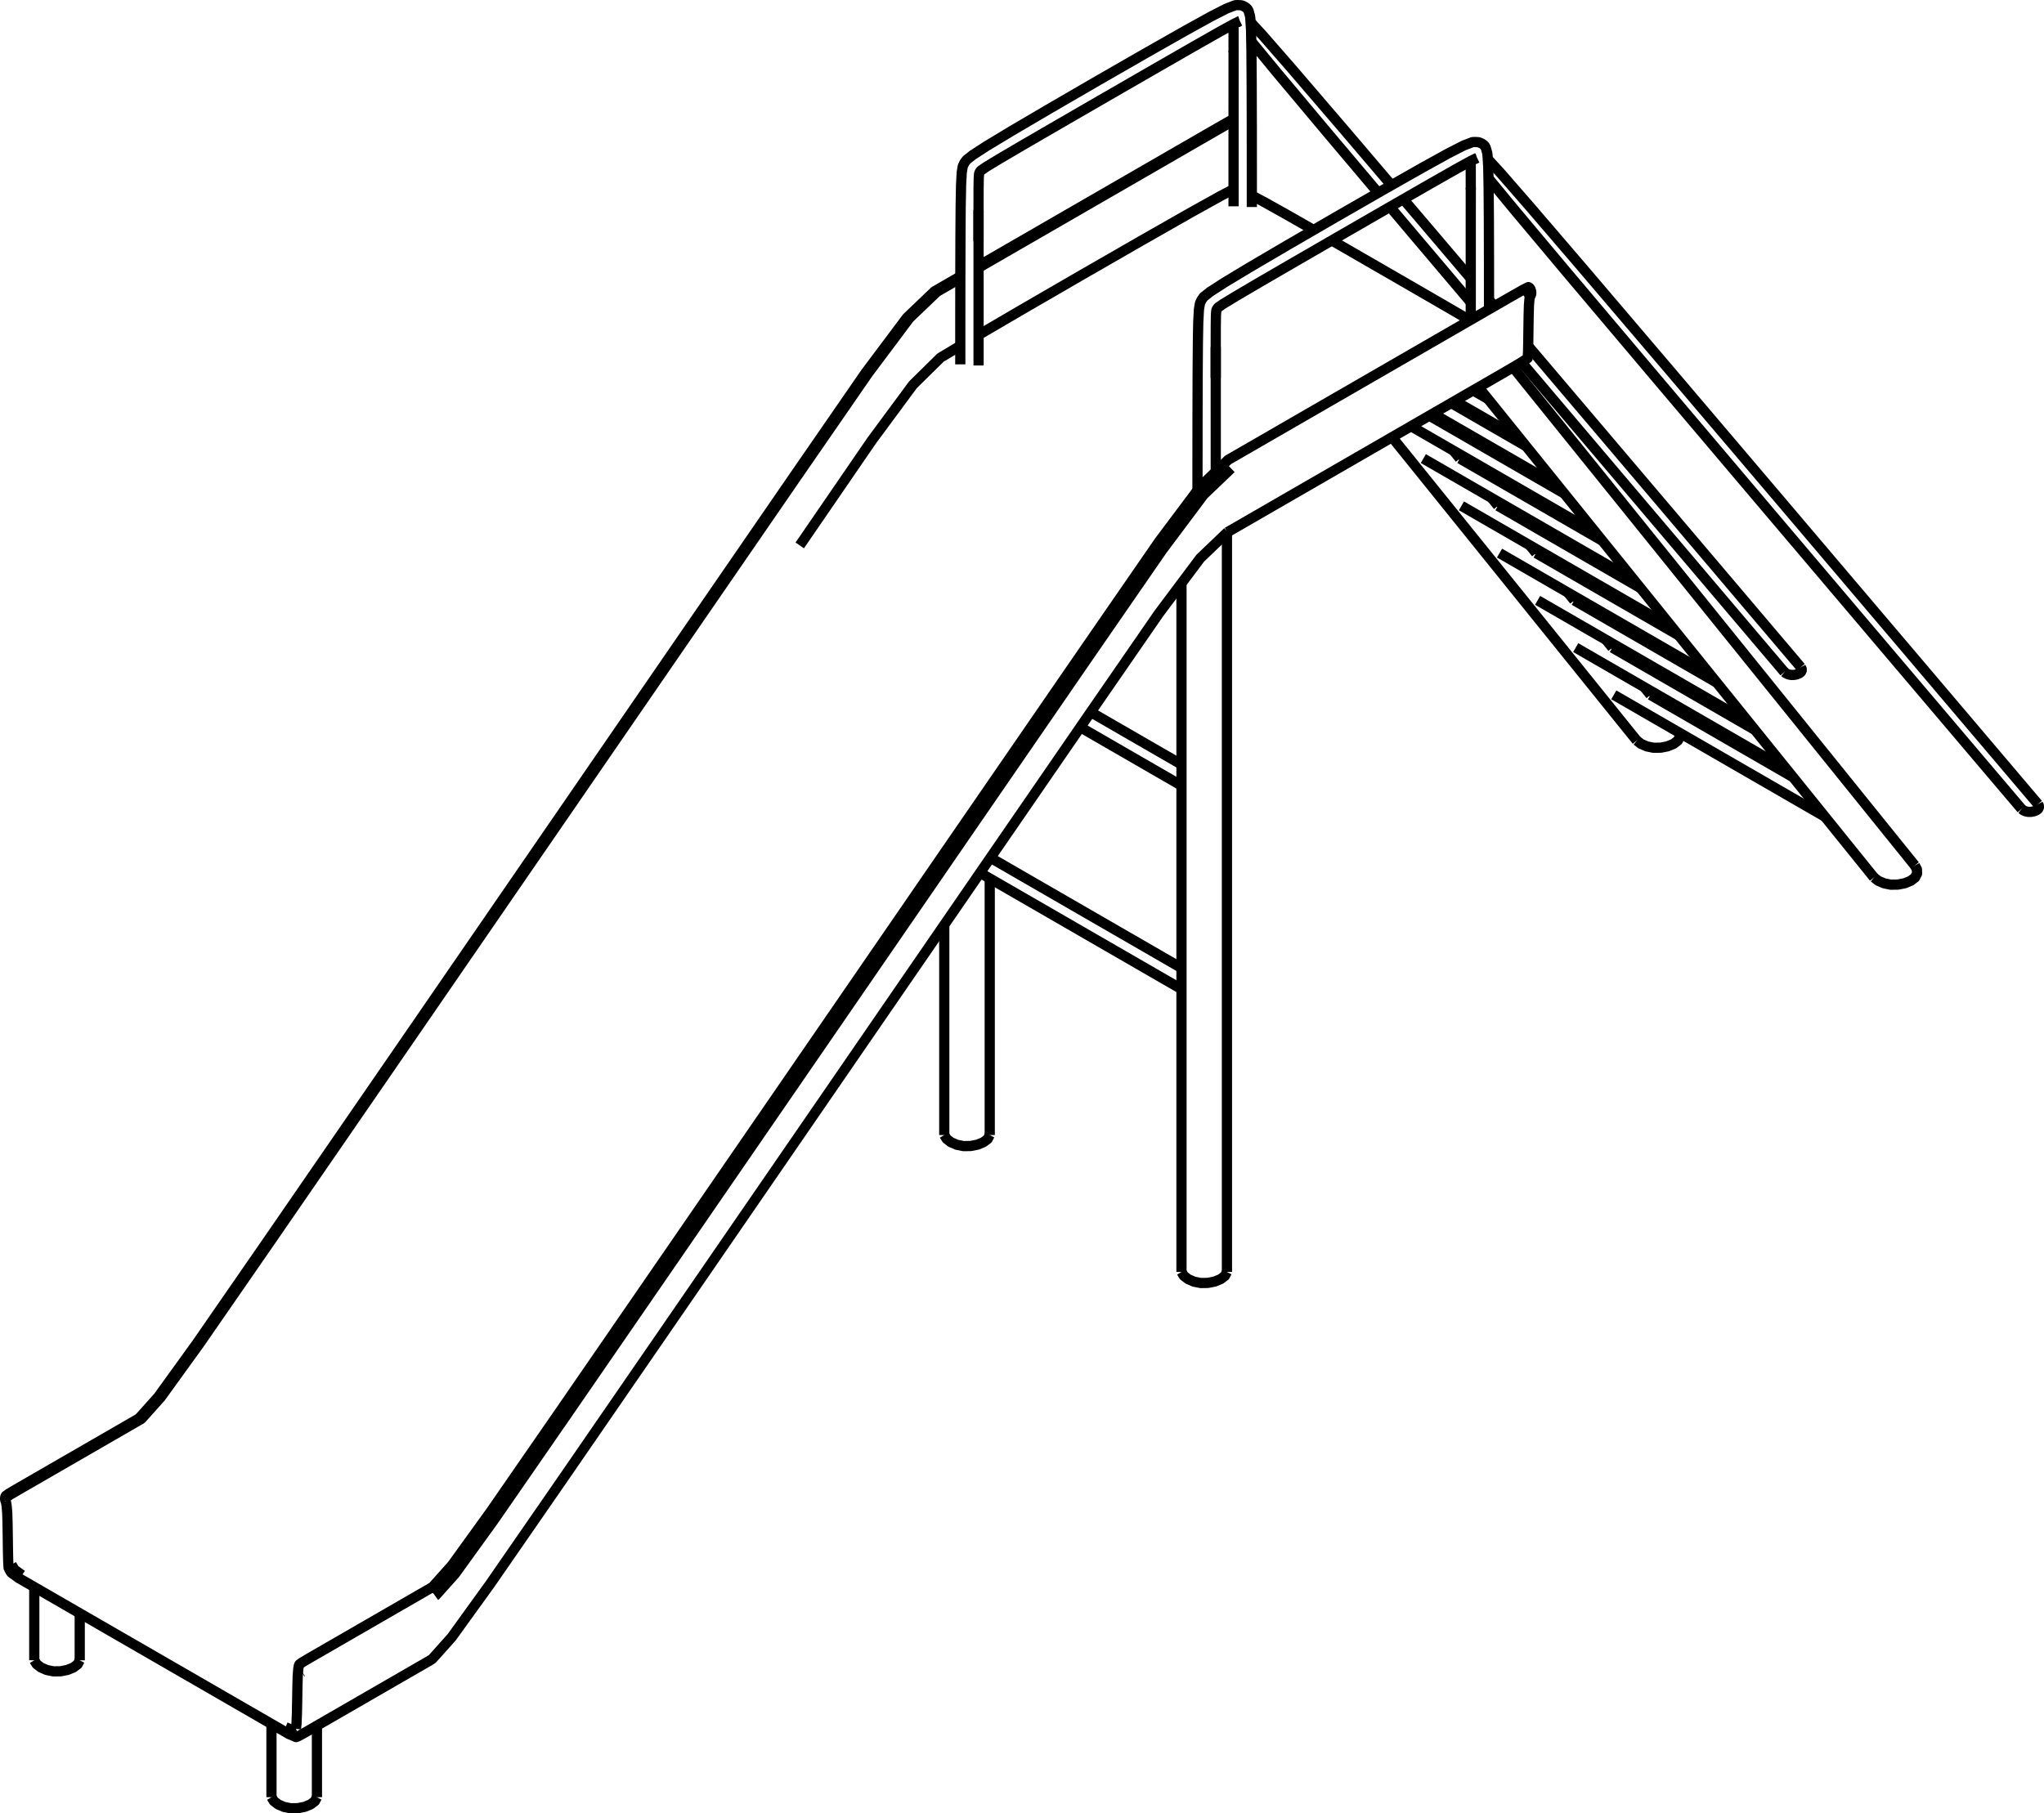 <?xml version="1.0" encoding="UTF-8" standalone="no"?>
<svg
   xmlns:dc="http://purl.org/dc/elements/1.1/"
   xmlns:cc="http://creativecommons.org/ns#"
   xmlns:rdf="http://www.w3.org/1999/02/22-rdf-syntax-ns#"
   xmlns:svg="http://www.w3.org/2000/svg"
   xmlns="http://www.w3.org/2000/svg"
   id="svg5450"
   width="300.116"
   version="1.1"
   height="266.318">
  <defs
     id="defs5454" />
  <g
     transform="matrix(0.5,0,0,0.5,-132.696,-49.352)"
     id="RenderLayer_LineSet">
    <g
       id="strokes">
      <path
         style="fill:none;stroke:#000000;stroke-width:3;stroke-linecap:butt;stroke-linejoin:round;stroke-opacity:1"
         id="path5272"
         d="m 794.205,294.689 -6.469,-7.626 -6.468,-7.627 -6.469,-7.626 -6.468,-7.626 -6.468,-7.626 -6.469,-7.626 -0.644,-0.759 -6.47,-7.625 -6.47,-7.625 -6.47,-7.624 -6.47,-7.625 -6.471,-7.625 -4.712,-5.553 -3.537,-4.163" />
      <path
         style="fill:none;stroke:#000000;stroke-width:3;stroke-linecap:butt;stroke-linejoin:round;stroke-opacity:1"
         id="path5274"
         d="m 697.288,180.485 -6.475,-7.621 -5.407,-6.365 -6.485,-7.613 -1.423,-1.671" />
      <path
         style="fill:none;stroke:#000000;stroke-width:3;stroke-linecap:butt;stroke-linejoin:round;stroke-opacity:1"
         id="path5276"
         d="m 789.38,296.108 0.512,0.395 0.684,0.296 0.794,0.16 0.841,-0.011 0.809,-0.159 0.698,-0.284 0.51,-0.386 0.241,-0.465 -0.012,-0.494 -0.252,-0.471" />
      <path
         style="fill:none;stroke:#000000;stroke-width:3;stroke-linecap:butt;stroke-linejoin:round;stroke-opacity:1"
         id="path5278"
         d="m 673.582,159.466 6.453,7.64 0.658,0.779 6.463,7.632 6.462,7.631 3.67,4.334" />
      <path
         style="fill:none;stroke:#000000;stroke-width:3;stroke-linecap:butt;stroke-linejoin:round;stroke-opacity:1"
         id="path5280"
         d="m 632.834,110.869 6.362,7.715 1.295,1.571 6.426,7.663 6.425,7.663 2.412,2.876 6.453,7.64 6.452,7.64 1.435,1.699" />
      <path
         style="fill:none;stroke:#000000;stroke-width:3;stroke-linecap:butt;stroke-linejoin:round;stroke-opacity:1"
         id="path5282"
         d="m 712.201,205.093 0.689,0.814 6.467,7.628 6.467,7.628 6.466,7.628 6.467,7.627 6.467,7.628 4.701,5.546 6.469,7.626 6.468,7.627 6.469,7.626 6.468,7.626 6.469,7.626 6.468,7.626 0.644,0.759" />
      <path
         style="fill:none;stroke:#000000;stroke-width:3;stroke-linecap:butt;stroke-linejoin:round;stroke-opacity:1"
         id="path5284"
         d="m 739.294,302.803 8.707,5.027 4.887,2.821 3.82,2.206 1.952,1.127 6.755,3.899 8.707,5.027 8.706,5.027 8.707,5.027 8.707,5.027 1.061,0.612" />
      <path
         style="fill:none;stroke:#000000;stroke-width:3;stroke-linecap:butt;stroke-linejoin:round;stroke-opacity:1"
         id="path5286"
         d="m 791.952,327.007 -6.443,-3.72 -8.707,-5.027 -8.707,-5.027 -8.707,-5.027 -8.706,-5.027 -0.609,-0.351" />
      <path
         style="fill:none;stroke:#000000;stroke-width:3;stroke-linecap:butt;stroke-linejoin:round;stroke-opacity:1"
         id="path5288"
         d="m 728.108,288.922 8.707,5.027 8.706,5.027 2.705,1.562 6.002,3.465 8.707,5.027 8.707,5.027 8.707,5.026 8.707,5.027 1.049,0.606" />
      <path
         style="fill:none;stroke:#000000;stroke-width:3;stroke-linecap:butt;stroke-linejoin:round;stroke-opacity:1"
         id="path5290"
         d="m 780.754,313.119 -6.431,-3.713 -8.707,-5.027 -8.707,-5.026 -8.707,-5.027 -8.707,-5.027 -0.62,-0.358" />
      <path
         style="fill:none;stroke:#000000;stroke-width:3;stroke-linecap:butt;stroke-linejoin:round;stroke-opacity:1"
         id="path5292"
         d="m 716.922,275.042 8.706,5.027 8.707,5.027 2.693,1.554 6.014,3.472 8.707,5.027 8.707,5.027 8.707,5.027 8.707,5.027 1.037,0.599" />
      <path
         style="fill:none;stroke:#000000;stroke-width:3;stroke-linecap:butt;stroke-linejoin:round;stroke-opacity:1"
         id="path5294"
         d="m 769.556,299.232 -6.42,-3.706 -8.706,-5.027 -8.707,-5.027 -8.707,-5.027 -8.707,-5.027 -0.632,-0.364" />
      <path
         style="fill:none;stroke:#000000;stroke-width:3;stroke-linecap:butt;stroke-linejoin:round;stroke-opacity:1"
         id="path5296"
         d="m 705.735,261.161 8.707,5.027 8.707,5.027 2.681,1.548 6.026,3.479 8.707,5.027 8.706,5.027 8.707,5.026 8.707,5.027 1.026,0.592" />
      <path
         style="fill:none;stroke:#000000;stroke-width:3;stroke-linecap:butt;stroke-linejoin:round;stroke-opacity:1"
         id="path5298"
         d="m 758.358,285.345 -6.408,-3.7 -8.707,-5.027 -8.707,-5.026 -8.707,-5.027 -8.706,-5.027 -0.644,-0.372" />
      <path
         style="fill:none;stroke:#000000;stroke-width:3;stroke-linecap:butt;stroke-linejoin:round;stroke-opacity:1"
         id="path5300"
         d="m 694.549,247.281 8.707,5.027 8.707,5.026 2.669,1.542 6.037,3.485 8.707,5.027 8.707,5.027 8.707,5.027 8.707,5.027 1.014,0.585" />
      <path
         style="fill:none;stroke:#000000;stroke-width:3;stroke-linecap:butt;stroke-linejoin:round;stroke-opacity:1"
         id="path5302"
         d="m 747.16,271.458 -6.396,-3.693 -8.707,-5.027 -8.707,-5.027 -8.707,-5.027 -8.707,-5.027 -0.655,-0.378" />
      <path
         style="fill:none;stroke:#000000;stroke-width:3;stroke-linecap:butt;stroke-linejoin:round;stroke-opacity:1"
         id="path5304"
         d="m 683.363,233.4 8.706,5.027 8.707,5.027 2.658,1.534 6.049,3.493 8.707,5.027 8.707,5.027 8.707,5.026 8.707,5.027 1.002,0.579" />
      <path
         style="fill:none;stroke:#000000;stroke-width:3;stroke-linecap:butt;stroke-linejoin:round;stroke-opacity:1"
         id="path5306"
         d="m 735.962,257.57 -6.385,-3.686 -8.706,-5.027 -8.707,-5.026 -8.707,-5.027 -8.707,-5.027 -0.667,-0.385" />
      <path
         style="fill:none;stroke:#000000;stroke-width:3;stroke-linecap:butt;stroke-linejoin:round;stroke-opacity:1"
         id="path5308"
         d="m 679.753,223.894 1.13,0.653 8.707,5.026 2.646,1.528 6.061,3.499 8.707,5.027 8.707,5.027 8.706,5.027 8.707,5.027 0.991,0.572" />
      <path
         style="fill:none;stroke:#000000;stroke-width:3;stroke-linecap:butt;stroke-linejoin:round;stroke-opacity:1"
         id="path5310"
         d="m 724.764,243.683 -6.373,-3.679 -8.707,-5.027 -8.707,-5.027 -8.706,-5.027 -7.15,-4.128" />
      <path
         style="fill:none;stroke:#000000;stroke-width:3;stroke-linecap:butt;stroke-linejoin:round;stroke-opacity:1"
         id="path5312"
         d="m 686.181,220.183 0.93,0.537 8.706,5.027 8.707,5.026 8.707,5.027 8.707,5.027 0.979,0.565" />
      <path
         style="fill:none;stroke:#000000;stroke-width:3;stroke-linecap:butt;stroke-linejoin:round;stroke-opacity:1"
         id="path5314"
         d="m 713.566,229.796 -6.361,-3.673 -8.707,-5.027 -6.949,-4.012" />
      <path
         style="fill:none;stroke:#000000;stroke-width:3;stroke-linecap:butt;stroke-linejoin:round;stroke-opacity:1"
         id="path5316"
         d="m 547.399,180.436 -6.891,3.978 -7.224,6.914 -0.849,0.812 -5.995,8.004 -5.996,8.003 -0.147,0.197 -5.682,8.229 -5.682,8.229 -5.682,8.229 -4.073,5.899 -5.67,8.237 -5.67,8.237 -5.67,8.237 -5.67,8.237 -5.67,8.238 -5.67,8.237 -0.997,1.447 -5.667,8.239 -5.667,8.239 -5.668,8.239 -5.667,8.239 -5.667,8.239 -5.667,8.239 -5.668,8.239 -2.299,3.343 -5.668,8.239 -5.668,8.238 -5.668,8.239 -5.668,8.239 -5.668,8.238 -5.668,8.239 -5.668,8.238 -2.307,3.353 -5.672,8.236 -5.673,8.235 -5.672,8.236 -5.672,8.235 -5.673,8.236 -5.672,8.236 -1.018,1.477 -5.688,8.225 -5.689,8.224 -5.688,8.224 -4.113,5.947 -5.854,8.107 -5.533,7.663 -5.678,6.343 -4.048,2.338 -6.503,3.754 -7.717,4.456 -7.693,4.441 -6.432,3.713 -3.93,2.27 -2.048,1.199 -0.785,0.502 -0.164,-0.149 -0.181,-0.05 -0.173,0.03" />
      <path
         style="fill:none;stroke:#000000;stroke-width:3;stroke-linecap:butt;stroke-linejoin:round;stroke-opacity:1"
         id="path5318"
         d="m 306.34,515.25 -0.123,0.071 -3.926,2.267 -6.503,3.754 -7.717,4.455 -7.693,4.442 -6.431,3.713 -3.931,2.269 -2.034,1.21 -0.151,0.104 -0.728,0.522 -0.103,0.173 -0.076,0.279 -0.033,0.331 0.022,0.332 0.004,0.053 0.056,0.21 0.012,0.034 0.063,0.124" />
      <path
         style="fill:none;stroke:#000000;stroke-width:3;stroke-linecap:butt;stroke-linejoin:round;stroke-opacity:1"
         id="path5320"
         d="m 268.022,559.399 0.712,1.263 2.106,1.532 4.058,2.342 0.559,0.323 6.086,3.514 7.262,4.193 1.324,0.764 8.661,5 1.219,0.704 8.66,5 1.867,1.078 8.66,5 1.867,1.078 8.66,5 1.22,0.704 8.586,4.957 5.583,3.223 1.062,0.613 4.058,2.343 2.106,0.901 0.821,-0.339 2.061,-1.145 3.24,-1.871 0.69,-0.398 6.431,-3.713 7.694,-4.442 7.717,-4.455 6.502,-3.754 4.049,-2.338 0.783,-0.493 5.677,-6.343 5.854,-8.108 5.533,-7.663 5.689,-8.224 5.688,-8.224 5.689,-8.225 4.113,-5.946 5.672,-8.236 5.673,-8.236 5.672,-8.235 5.672,-8.236 5.673,-8.235 5.672,-8.236 1.018,-1.477 5.668,-8.239 5.668,-8.239 5.668,-8.238 5.668,-8.239 5.668,-8.238 5.668,-8.239 5.668,-8.238 2.306,-3.353 5.668,-8.24 5.667,-8.239 5.667,-8.239 5.668,-8.239 5.667,-8.239 5.667,-8.239 1.077,-1.565 5.667,-8.239 1.223,-1.778 3.609,-5.242 2.849,-4.139 0.204,-0.296 5.67,-8.237 5.67,-8.238 5.67,-8.237 5.67,-8.237 3.71,-5.391 1.964,-2.853 1.092,-1.581 5.682,-8.228 5.682,-8.229 5.682,-8.229 2.981,-4.318 5.996,-8.004 0.633,-0.846 5.51,-7.355 7.224,-6.914 0.615,-0.588 0.126,-0.12 0.108,-0.104" />
      <path
         style="fill:none;stroke:#000000;stroke-width:3;stroke-linecap:butt;stroke-linejoin:round;stroke-opacity:1"
         id="path5322"
         d="m 267.045,539.582 0.003,0.011 0.138,0.463 0.174,1.098 0.159,2.017 0.096,3.231 0.06,3.833 0.052,3.822 0.073,3.2 0.121,1.964 0.101,0.178 0.7,1.232" />
      <path
         style="fill:none;stroke:#000000;stroke-width:3;stroke-linecap:butt;stroke-linejoin:round;stroke-opacity:1"
         id="path5324"
         d="m 547.4,179.89 -7.465,4.31 -0.156,0.108 -7.224,6.914 -0.849,0.812 -5.996,8.004 -5.995,8.003 -0.147,0.197 -5.683,8.229 -5.682,8.229 -5.682,8.229 -4.073,5.899 -5.67,8.237 -5.67,8.237 -5.67,8.237 -5.67,8.238 -5.67,8.237 -5.67,8.237 -0.996,1.447 -5.667,8.239 -5.668,8.239 -5.667,8.239 -5.667,8.239 -5.667,8.239 -5.668,8.239 -5.667,8.239 -2.3,3.343 -5.668,8.239 -5.668,8.239 -5.668,8.238 -5.667,8.239 -5.668,8.238 -5.668,8.239 -5.668,8.238 -2.307,3.353 -5.673,8.236 -5.672,8.236 -5.672,8.235 -5.673,8.236 -5.672,8.235 -5.672,8.236 -1.018,1.477 -5.689,8.225 -5.688,8.224 -5.689,8.225 -4.113,5.946 -5.854,8.108 -5.533,7.663 -5.644,6.306" />
      <path
         style="fill:none;stroke:#000000;stroke-width:3;stroke-linecap:butt;stroke-linejoin:round;stroke-opacity:1"
         id="path5326"
         d="m 547.385,200.271 -5.814,3.48 -7.124,7.017 -0.949,0.935 -5.942,8.043 -5.942,8.044 -0.255,0.344 -5.658,8.245 -5.658,8.245 -5.659,8.245 -4.144,6.039" />
      <path
         style="fill:none;stroke:#000000;stroke-width:3;stroke-linecap:butt;stroke-linejoin:round;stroke-opacity:1"
         id="path5328"
         d="m 627.633,154.27 -3.9,2.045 -8.814,4.9 -8.689,4.949 -5.936,3.381 -8.668,4.986 -8.668,4.986 -0.206,0.119 -8.652,5.013 -8.652,5.014 -0.26,0.151 -8.632,5.05 -3.804,2.225" />
      <path
         style="fill:none;stroke:#000000;stroke-width:3;stroke-linecap:butt;stroke-linejoin:round;stroke-opacity:1"
         id="path5330"
         d="m 627.634,133.678 -1.083,0.55 -4.455,2.537 -8.66,5 -0.153,0.088 -8.66,5 -5.965,3.444 -8.661,5 -8.66,5 -0.222,0.128 -8.66,5 -8.66,5 -0.244,0.141 -8.66,4.999 -2.14,1.236" />
      <path
         style="fill:none;stroke:#000000;stroke-width:3;stroke-linecap:butt;stroke-linejoin:round;stroke-opacity:1"
         id="path5332"
         d="m 627.634,134.146 -0.527,0.287 -4.437,2.545 -8.66,5 -0.153,0.088 -8.661,5 -5.964,3.444 -8.661,5 -8.66,5 -0.222,0.128 -8.66,5 -8.66,5 -0.244,0.141 -8.66,5 -2.714,1.567" />
      <path
         style="fill:none;stroke:#000000;stroke-width:3;stroke-linecap:butt;stroke-linejoin:round;stroke-opacity:1"
         id="path5334"
         d="m 697.037,192.793 -5.833,-3.407 -8.653,-5.012 -0.936,-0.543 -8.66,-5 -1.545,-0.892 -8.66,-4.999 -1.545,-0.893 -4.722,-2.716" />
      <path
         style="fill:none;stroke:#000000;stroke-width:3;stroke-linecap:butt;stroke-linejoin:round;stroke-opacity:1"
         id="path5336"
         d="M 651.142,166.26 643.26,161.763 636.754,158.12 633,156.127" />
      <path
         style="fill:none;stroke:#000000;stroke-width:3;stroke-linecap:butt;stroke-linejoin:round;stroke-opacity:1"
         id="path5338"
         d="m 746.031,316.225 1.274,0.982 1.701,0.736 1.974,0.399 2.09,-0.027 2.012,-0.396 1.738,-0.707 1.267,-0.961 0.601,-1.156 -0.028,-1.111" />
      <path
         style="fill:none;stroke:#000000;stroke-width:3;stroke-linecap:butt;stroke-linejoin:round;stroke-opacity:1"
         id="path5340"
         d="m 727.677,275.054 -0.194,-0.242 -1.653,-2.049" />
      <path
         style="fill:none;stroke:#000000;stroke-width:3;stroke-linecap:butt;stroke-linejoin:round;stroke-opacity:1"
         id="path5342"
         d="m 674.176,227.114 6.277,7.785 4.484,5.56 6.277,7.785 6.277,7.784 6.277,7.785 6.277,7.784 5.439,6.745 6.277,7.785 6.277,7.784 6.277,7.785 6.277,7.784 5.439,6.745" />
      <path
         style="fill:none;stroke:#000000;stroke-width:3;stroke-linecap:butt;stroke-linejoin:round;stroke-opacity:1"
         id="path5344"
         d="m 275.457,564.859 v 2.479 6.344 6.344 6.344" />
      <path
         style="fill:none;stroke:#000000;stroke-width:3;stroke-linecap:butt;stroke-linejoin:round;stroke-opacity:1"
         id="path5346"
         d="m 288.805,586.379 -0.601,1.156 -1.267,0.961 -1.737,0.707 -2.012,0.396 -2.091,0.027 -1.973,-0.399 -1.702,-0.736 -1.274,-0.982 -0.691,-1.139" />
      <path
         style="fill:none;stroke:#000000;stroke-width:3;stroke-linecap:butt;stroke-linejoin:round;stroke-opacity:1"
         id="path5348"
         d="m 288.805,586.379 v -6.344 -6.344 -1.125" />
      <path
         style="fill:none;stroke:#000000;stroke-width:3;stroke-linecap:butt;stroke-linejoin:round;stroke-opacity:1"
         id="path5350"
         d="m 268.778,558.295 0.894,1.473 2.168,1.571" />
      <path
         style="fill:none;stroke:#000000;stroke-width:3;stroke-linecap:butt;stroke-linejoin:round;stroke-opacity:1"
         id="path5352"
         d="m 556.032,432.097 v -10 -10 -10 -10 -10 -5.519 -10 -9.856" />
      <path
         style="fill:none;stroke:#000000;stroke-width:3;stroke-linecap:butt;stroke-linejoin:round;stroke-opacity:1"
         id="path5354"
         d="m 542.684,432.088 0.691,1.139 1.273,0.983 1.702,0.735 1.974,0.399 2.09,-0.027 2.012,-0.396 1.738,-0.707 1.267,-0.96 0.601,-1.157" />
      <path
         style="fill:none;stroke:#000000;stroke-width:3;stroke-linecap:butt;stroke-linejoin:round;stroke-opacity:1"
         id="path5356"
         d="m 542.684,370.336 v 6.233 10 10 10 10 10 5.519" />
      <path
         style="fill:none;stroke:#000000;stroke-width:3;stroke-linecap:butt;stroke-linejoin:round;stroke-opacity:1"
         id="path5358"
         d="m 627.59,105.805 0.037,1.611 0.013,6.22 v 0.23 0.228 l -0.004,9.323 -0.002,10 v 0.261 0.468 l -10e-4,1.578 v 10 4.144 4.402 5.031" />
      <path
         style="fill:none;stroke:#000000;stroke-width:3;stroke-linecap:butt;stroke-linejoin:round;stroke-opacity:1"
         id="path5360"
         d="m 633,159.511 v -1.109 -2.275 -6.255 l -0.008,-10 -0.003,-4.171 -0.028,-10 -0.007,-2.389 -0.069,-9.714 -0.051,-2.729 -0.064,-3.419 -0.145,-2.218 -0.076,-1.178 -0.079,-0.629 -0.423,-1.505 -0.322,-0.596 -0.505,-0.446 -0.702,-0.405 -0.653,-0.22 -0.993,-0.048 -0.677,0.019 -0.646,0.239 -1.569,0.598 -0.584,0.246 -4.384,2.245 -7.587,4.19 -8.697,4.936 -3.066,1.74 -8.67,4.982 -5.155,2.961 -8.649,5.018 -5.123,2.972 -8.624,5.064 -2.984,1.753 -7.328,4.422 -4.073,2.637 -1.844,1.464 -0.637,0.899 -0.456,0.944 -0.309,1.848 -0.195,3.609 -0.115,6.228 -0.069,9.703 -0.028,10 -0.003,0.968 -10e-4,0.546 -0.003,0.798 -0.008,10 -0.003,4.049 v 4.988 5.45" />
      <path
         style="fill:none;stroke:#000000;stroke-width:3;stroke-linecap:butt;stroke-linejoin:round;stroke-opacity:1"
         id="path5362"
         d="m 552.738,169.55 0.007,-9.14 10e-4,-0.356 0.012,-5.881 0.046,-3.166 0.111,-1.354 0.204,-0.44 0.327,-0.429 1.513,-1.044 3.765,-2.288 7.08,-4.16 8.65,-5.017 2.416,-1.402 8.658,-5.005 4.996,-2.888 8.663,-4.996 5.044,-2.908 8.67,-4.983 2.915,-1.676 7.796,-4.428 3.978,-2.184 0.097,-0.054 0.949,-0.459 0.044,-0.021 0.365,-0.177 0.183,-0.089 0.284,-0.137" />
      <path
         style="fill:none;stroke:#000000;stroke-width:3;stroke-linecap:butt;stroke-linejoin:round;stroke-opacity:1"
         id="path5364"
         d="m 552.752,206.057 v -8.968 -1.802 -10 -4.008 l -10e-4,-3.933 v -0.545 l -0.002,-7.71 -0.004,-8.681" />
      <path
         style="fill:none;stroke:#000000;stroke-width:3;stroke-linecap:butt;stroke-linejoin:round;stroke-opacity:1"
         id="path5366"
         d="m 674.001,153.11 -6.485,-7.613 -6.484,-7.613 -0.735,-0.863 -6.511,-7.59 -6.512,-7.589 -2.522,-2.94 -6.572,-7.537 -1.8,-2.063 -3.59,-3.921 -0.165,-0.149" />
      <path
         style="fill:none;stroke:#000000;stroke-width:3;stroke-linecap:butt;stroke-linejoin:round;stroke-opacity:1"
         id="path5368"
         d="m 859.035,336.323 0.512,0.395 0.684,0.296 0.794,0.16 0.84,-0.011 0.809,-0.159 0.699,-0.284 0.51,-0.386 0.241,-0.465 -0.012,-0.494 -0.252,-0.471" />
      <path
         style="fill:none;stroke:#000000;stroke-width:3;stroke-linecap:butt;stroke-linejoin:round;stroke-opacity:1"
         id="path5370"
         d="m 863.86,334.904 -6.469,-7.627 -6.468,-7.626 -6.469,-7.626 -6.468,-7.626 -6.469,-7.626 -6.468,-7.627 -0.644,-0.758 -6.47,-7.625 -6.47,-7.625 -6.47,-7.625 -6.471,-7.624 -6.47,-7.625 -4.712,-5.553 -6.475,-7.621 -6.474,-7.621 -6.475,-7.621 -6.475,-7.621 -6.383,-7.513 -6.484,-7.613 -6.484,-7.612 -6.484,-7.613 -5.656,-6.64 -6.511,-7.59 -6.512,-7.589 -2.522,-2.94 -6.572,-7.537 -1.8,-2.064 -3.59,-3.921 -0.165,-0.148" />
      <path
         style="fill:none;stroke:#000000;stroke-width:3;stroke-linecap:butt;stroke-linejoin:round;stroke-opacity:1"
         id="path5372"
         d="m 702.489,151.083 6.362,7.716 1.295,1.571 6.425,7.663 6.426,7.662 2.412,2.877 6.453,7.64 6.452,7.64 6.453,7.639 5.581,6.609 6.463,7.632 6.462,7.631 6.462,7.632 6.462,7.631 6.348,7.496 6.467,7.628 6.466,7.628 6.467,7.627 6.467,7.628 6.466,7.628 4.702,5.546 6.469,7.626 6.468,7.626 6.469,7.627 6.468,7.626 6.469,7.626 6.468,7.626 0.644,0.759" />
      <path
         style="fill:none;stroke:#000000;stroke-width:3;stroke-linecap:butt;stroke-linejoin:round;stroke-opacity:1"
         id="path5374"
         d="m 692.609,216.472 0.729,0.421 8.707,5.027 8.707,5.027 0.967,0.558" />
      <path
         style="fill:none;stroke:#000000;stroke-width:3;stroke-linecap:butt;stroke-linejoin:round;stroke-opacity:1"
         id="path5376"
         d="m 699.037,212.761 0.528,0.305 0.956,0.552" />
      <path
         style="fill:none;stroke:#000000;stroke-width:3;stroke-linecap:butt;stroke-linejoin:round;stroke-opacity:1"
         id="path5378"
         d="m 713.362,186.354 0.38,-0.255 1.109,-0.741 0.122,-0.082 0.068,-0.232 0.018,-0.323 -0.029,-0.352 -0.071,-0.348 -0.108,-0.311 -0.14,-0.265 -0.168,-0.211 -0.178,-0.142 -0.168,-0.057 -1.55,0.783 -4.456,2.535 -3.97,2.293 -1.566,0.904 -2.429,1.402 -0.848,0.49 -2.091,1.206 -0.25,0.145 -2.235,1.29 -8.69,5.018 -1.359,0.784 -4.009,2.315 -1.06,0.612 -5.368,3.099 -1.06,0.612 -0.572,0.33 -4.796,2.769 -0.677,0.391 -4.657,2.688 -8.66,5 -4.248,2.453 -8.66,5 -6.032,3.482 -8.66,5 -0.264,0.153 -3.623,3.466 -4.451,4.26 -0.916,1.224 -3.622,4.835 -0.845,1.127 -5.995,8.004 -0.76,1.014 -5.682,8.229 -5.682,8.229 -5.682,8.229 -4.073,5.899 -5.67,8.237 -3.687,5.357 -3.053,4.435 -5.67,8.237 -5.67,8.237 -4.917,7.143 -5.67,8.237 -0.679,0.987 -5.668,8.239 -1.331,1.936 -5.668,8.239 -5.667,8.239 -5.667,8.239 -5.668,8.239 -5.667,8.239 -5.667,8.239 -0.968,1.407 -5.668,8.239 -5.668,8.239 -5.668,8.238 -5.668,8.239 -5.668,8.238 -5.668,8.239 -5.668,8.238 -2.307,3.353 -5.672,8.236 -5.672,8.236 -5.673,8.235 -5.672,8.236 -5.673,8.235 -5.672,8.236 -1.018,1.477 -5.688,8.225 -5.689,8.224 -5.688,8.225 -4.113,5.946 -5.854,8.108 -5.533,7.663 -5.677,6.343 -4.049,2.337 -6.503,3.754 -7.717,4.456 -7.693,4.441 -6.431,3.713 -3.931,2.27 -2.03,1.209 -0.731,0.534 -0.183,0.325 -0.172,0.974 -0.024,0.293 -0.148,1.925 -0.089,3.194 -0.043,2.511 -0.022,1.305 -0.075,3.791 -0.1,2.572 -0.021,0.545 -0.179,1.524" />
      <path
         style="fill:none;stroke:#000000;stroke-width:3;stroke-linecap:butt;stroke-linejoin:round;stroke-opacity:1"
         id="path5380"
         d="m 353.128,608.441 -0.79,0.49" />
      <path
         style="fill:none;stroke:#000000;stroke-width:3;stroke-linecap:butt;stroke-linejoin:round;stroke-opacity:1"
         id="path5382"
         d="m 393.17,567.446 0.139,-0.099 5.677,-6.343 5.854,-8.107 5.534,-7.663 5.688,-8.225 5.689,-8.224 5.688,-8.225 4.113,-5.946 5.673,-8.236 5.672,-8.235 5.672,-8.236 5.673,-8.235 5.672,-8.236 5.672,-8.235 1.018,-1.478 5.668,-8.239 5.668,-8.238 5.668,-8.239 5.668,-8.238 5.668,-8.239 5.668,-8.238 5.668,-8.239 2.307,-3.353 5.667,-8.239 5.667,-8.239 5.668,-8.239 5.667,-8.239 5.667,-8.239 5.761,-8.375 5.667,-8.239 2.206,-3.207 5.475,-7.953 5.67,-8.237 5.67,-8.238 5.67,-8.237 1.108,-1.61 3.053,-4.435 5.67,-8.238 2.701,-3.923 5.682,-8.229 5.682,-8.228 5.682,-8.229 4.073,-5.899 5.645,-7.537 0.883,-1.178 3.819,-5.098 0.412,-0.551 1.379,-1.84 3.576,-3.423 4.497,-4.304" />
      <path
         style="fill:none;stroke:#000000;stroke-width:3;stroke-linecap:butt;stroke-linejoin:round;stroke-opacity:1"
         id="path5384"
         d="m 625.813,255.037 8.25,-4.763 8.66,-5 6.032,-3.483 8.66,-5 8.66,-5 0.244,-0.14 7.857,-4.537 5.577,-3.22 4.108,-2.371 0.445,-0.257 0.815,-0.471 1.06,-0.612 5.368,-3.099 1.06,-0.612 5.368,-3.099 0.509,-0.294 0.551,-0.318 0.541,-0.312 4.827,-2.787 2.895,-1.671 2.394,-1.407 2.038,-1.197 0.469,-0.294 0.316,-0.198 1.486,-0.988 0.11,-1.828 0.037,-1.746 0.029,-1.369 0.048,-3.758 0.057,-3.755 0.09,-3.109 0.152,-1.817 0.172,-0.878 0.153,-0.289" />
      <path
         style="fill:none;stroke:#000000;stroke-width:3;stroke-linecap:butt;stroke-linejoin:round;stroke-opacity:1"
         id="path5386"
         d="m 827.685,352.91 -6.278,-7.784 -6.277,-7.785 -6.277,-7.784 -6.277,-7.785 -5.439,-6.745 -6.277,-7.784 -6.277,-7.785 -6.277,-7.784 -6.277,-7.785 -5.439,-6.745 -6.277,-7.784 -6.277,-7.785 -6.277,-7.784 -6.277,-7.785 -5.439,-6.745 -6.277,-7.784 -6.277,-7.785 -6.277,-7.784 -6.277,-7.785 -1.241,-1.539" />
      <path
         style="fill:none;stroke:#000000;stroke-width:3;stroke-linecap:butt;stroke-linejoin:round;stroke-opacity:1"
         id="path5388"
         d="m 815.686,356.44 1.273,0.982 1.702,0.736 1.974,0.399 2.09,-0.028 2.012,-0.396 1.738,-0.706 1.267,-0.961 0.601,-1.156 -0.031,-1.227 -0.627,-1.173" />
      <path
         style="fill:none;stroke:#000000;stroke-width:3;stroke-linecap:butt;stroke-linejoin:round;stroke-opacity:1"
         id="path5390"
         d="m 699.578,212.449 0.943,1.169 1.847,2.29 6.277,7.785 3.074,3.812 1.847,2.291 6.277,7.784 3.074,3.812 1.128,1.399 0.719,0.892 6.277,7.785 3.074,3.812 1.847,2.29 6.277,7.785 3.074,3.812 1.847,2.291 6.277,7.784 1.155,1.432 1.919,2.38 1.847,2.291 6.277,7.784 3.074,3.812 1.847,2.291 6.277,7.785 3.074,3.812 1.847,2.29 4.385,5.438 4.966,6.159 1.847,2.291 6.277,7.784 3.074,3.812 6.277,7.785 6.277,7.784 1.829,2.268" />
      <path
         style="fill:none;stroke:#000000;stroke-width:3;stroke-linecap:butt;stroke-linejoin:round;stroke-opacity:1"
         id="path5392"
         d="m 358.46,626.594 v -6.344 -6.344 -6.344 -1.986" />
      <path
         style="fill:none;stroke:#000000;stroke-width:3;stroke-linecap:butt;stroke-linejoin:round;stroke-opacity:1"
         id="path5394"
         d="m 358.46,626.594 -0.601,1.156 -1.267,0.96 -1.737,0.707 -2.012,0.396 -2.091,0.028 -1.973,-0.399 -1.702,-0.736 -1.274,-0.982 -0.691,-1.14" />
      <path
         style="fill:none;stroke:#000000;stroke-width:3;stroke-linecap:butt;stroke-linejoin:round;stroke-opacity:1"
         id="path5396"
         d="m 345.112,605.074 v 2.479 6.344 6.344 6.343" />
      <path
         style="fill:none;stroke:#000000;stroke-width:3;stroke-linecap:butt;stroke-linejoin:round;stroke-opacity:1"
         id="path5398"
         d="m 353.35,587.553 0.181,0.05 0.164,0.149 0.155,0.219" />
      <path
         style="fill:none;stroke:#000000;stroke-width:3;stroke-linecap:butt;stroke-linejoin:round;stroke-opacity:1"
         id="path5400"
         d="m 354.006,589.872 0.133,-0.085" />
      <path
         style="fill:none;stroke:#000000;stroke-width:3;stroke-linecap:butt;stroke-linejoin:round;stroke-opacity:1"
         id="path5402"
         d="m 349.231,606.02 2.169,0.934 0.894,-0.442" />
      <path
         style="fill:none;stroke:#000000;stroke-width:3;stroke-linecap:butt;stroke-linejoin:round;stroke-opacity:1"
         id="path5404"
         d="m 625.687,472.312 v -10 -10 -10 -10 -10 -5.519 -10 -10 -10 -10 -10 -5.519 -10 -10 -10 -10 -10 -5.519 -10 -10 -10 -10 -10 -0.598" />
      <path
         style="fill:none;stroke:#000000;stroke-width:3;stroke-linecap:butt;stroke-linejoin:round;stroke-opacity:1"
         id="path5406"
         d="m 612.338,472.303 0.691,1.139 1.274,0.983 1.702,0.735 1.974,0.399 2.09,-0.027 2.012,-0.396 1.737,-0.707 1.268,-0.961 0.601,-1.156" />
      <path
         style="fill:none;stroke:#000000;stroke-width:3;stroke-linecap:butt;stroke-linejoin:round;stroke-opacity:1"
         id="path5408"
         d="m 612.338,270.014 v 10 10 10 5.731 10 7.514 6.197 10 10 10 1.808 10 10 1.768 6.198 10 10 7.554 10 10 10 10 10 5.519" />
      <path
         style="fill:none;stroke:#000000;stroke-width:3;stroke-linecap:butt;stroke-linejoin:round;stroke-opacity:1"
         id="path5410"
         d="m 697.245,146.019 0.037,1.612 0.012,6.22 10e-4,0.23 v 0.229 l -0.005,9.322 -10e-4,10 -10e-4,2.307 v 4.546 6.997 l -10e-4,2.601 v 2.565" />
      <path
         style="fill:none;stroke:#000000;stroke-width:3;stroke-linecap:butt;stroke-linejoin:round;stroke-opacity:1"
         id="path5412"
         d="m 702.655,189.55 -0.003,-2.751 -0.008,-10 -10e-4,-0.883 -0.027,-10 -0.007,-2.389 -0.069,-9.714 -0.051,-2.73 -0.064,-3.418 -0.145,-2.218 -0.076,-1.178 -0.079,-0.629 -0.423,-1.506 -0.322,-0.595 -0.505,-0.446 -0.702,-0.405 -0.653,-0.22 -0.993,-0.048 -0.677,0.019 -0.646,0.239 -1.569,0.598 -0.585,0.246 -4.383,2.245 -7.587,4.189 -8.697,4.937 -0.382,0.217 -2.684,1.523 -1.223,0.703 -8.671,4.982 -3.931,2.258 -6.35,3.684 -2.261,1.312 -5.162,2.994 -0.2,0.118 -8.623,5.064 -1.452,0.852 -1.332,0.782 -7.328,4.422 -4.074,2.638 -1.843,1.463 -0.637,0.9 -0.456,0.944 -0.309,1.848 -0.195,3.609 -0.115,6.227 -0.069,9.704 -0.028,10 -0.007,2.311 -0.008,10 -0.003,4.05 v 7.241" />
      <path
         style="fill:none;stroke:#000000;stroke-width:3;stroke-linecap:butt;stroke-linejoin:round;stroke-opacity:1"
         id="path5414"
         d="m 622.393,209.765 0.007,-9.14 v -0.356 l 0.013,-5.881 0.046,-3.167 0.111,-1.353 0.204,-0.44 0.326,-0.429 1.514,-1.044 3.765,-2.288 7.079,-4.16 1.324,-0.767 3.388,-1.966 5.354,-3.106 1.001,-0.58 0.371,-0.215 7.312,-4.226 2.275,-1.316 3.696,-2.137 8.663,-4.995 4.74,-2.733 0.304,-0.175 3.612,-2.076 7.973,-4.583 7.796,-4.428 3.978,-2.185 0.097,-0.053 0.949,-0.459 0.043,-0.021 0.366,-0.177 0.183,-0.089 0.283,-0.137" />
      <path
         style="fill:none;stroke:#000000;stroke-width:3;stroke-linecap:butt;stroke-linejoin:round;stroke-opacity:1"
         id="path5416"
         d="m 622.407,237.255 v -1.753 -10 l -0.001,-4.009 -10e-4,-10 -10e-4,-2.187 -0.004,-8.681" />
      <path
         style="fill:none;stroke:#000000;stroke-width:3;stroke-linecap:butt;stroke-linejoin:round;stroke-opacity:1"
         id="path5418"
         d="m 582.626,312.302 7.957,4.594 8.706,5.027 8.707,5.027 4.342,2.506" />
      <path
         style="fill:none;stroke:#000000;stroke-width:3;stroke-linecap:butt;stroke-linejoin:round;stroke-opacity:1"
         id="path5420"
         d="m 612.338,323.259 -1.661,-0.96 -8.707,-5.027 -8.707,-5.026 -7.581,-4.378" />
      <path
         style="fill:none;stroke:#000000;stroke-width:3;stroke-linecap:butt;stroke-linejoin:round;stroke-opacity:1"
         id="path5422"
         d="m 553.183,355.077 2.572,1.485 0.277,0.16 8.43,4.867 8.707,5.027 8.707,5.027 8.707,5.027 8.706,5.027 8.707,5.026 4.342,2.507" />
      <path
         style="fill:none;stroke:#000000;stroke-width:3;stroke-linecap:butt;stroke-linejoin:round;stroke-opacity:1"
         id="path5424"
         d="m 612.338,383.032 -1.661,-0.959 -8.707,-5.027 -8.707,-5.027 -8.707,-5.026 -8.707,-5.027 -8.706,-5.027 -8.707,-5.027 -2.2,-1.27" />
      <path
         style="fill:none;stroke:#000000;stroke-width:3;stroke-linecap:butt;stroke-linejoin:round;stroke-opacity:1"
         id="path5426"
         d="m 627.64,113.636 v 0.458" />
      <path
         style="fill:none;stroke:#000000;stroke-width:3;stroke-linecap:butt;stroke-linejoin:round;stroke-opacity:1"
         id="path5428"
         d="m 629.045,105.094 0.365,-0.083" />
      <path
         style="fill:none;stroke:#000000;stroke-width:3;stroke-linecap:butt;stroke-linejoin:round;stroke-opacity:1"
         id="path5430"
         d="m 694.083,233.392 -1.847,-2.291" />
      <path
         style="fill:none;stroke:#000000;stroke-width:3;stroke-linecap:butt;stroke-linejoin:round;stroke-opacity:1"
         id="path5432"
         d="m 697.294,153.851 10e-4,0.459" />
      <path
         style="fill:none;stroke:#000000;stroke-width:3;stroke-linecap:butt;stroke-linejoin:round;stroke-opacity:1"
         id="path5434"
         d="m 698.7,145.309 0.365,-0.083" />
      <path
         style="fill:none;stroke:#000000;stroke-width:3;stroke-linecap:butt;stroke-linejoin:round;stroke-opacity:1"
         id="path5436"
         d="m 702.368,215.908 -4.391,-2.535" />
      <path
         style="fill:none;stroke:#000000;stroke-width:3;stroke-linecap:butt;stroke-linejoin:round;stroke-opacity:1"
         id="path5438"
         d="m 704.221,188.646 -1.569,-1.847" />
      <path
         style="fill:none;stroke:#000000;stroke-width:3;stroke-linecap:butt;stroke-linejoin:round;stroke-opacity:1"
         id="path5440"
         d="m 705.281,247.279 -1.847,-2.291" />
      <path
         style="fill:none;stroke:#000000;stroke-width:3;stroke-linecap:butt;stroke-linejoin:round;stroke-opacity:1"
         id="path5442"
         d="m 716.479,261.166 -1.847,-2.29" />
      <path
         style="fill:none;stroke:#000000;stroke-width:3;stroke-linecap:butt;stroke-linejoin:round;stroke-opacity:1"
         id="path5444"
         d="m 738.875,288.941 -1.847,-2.291" />
      <path
         style="fill:none;stroke:#000000;stroke-width:3;stroke-linecap:butt;stroke-linejoin:round;stroke-opacity:1"
         id="path5446"
         d="m 750.073,302.828 -1.847,-2.29" />
    </g>
  </g>
</svg>
